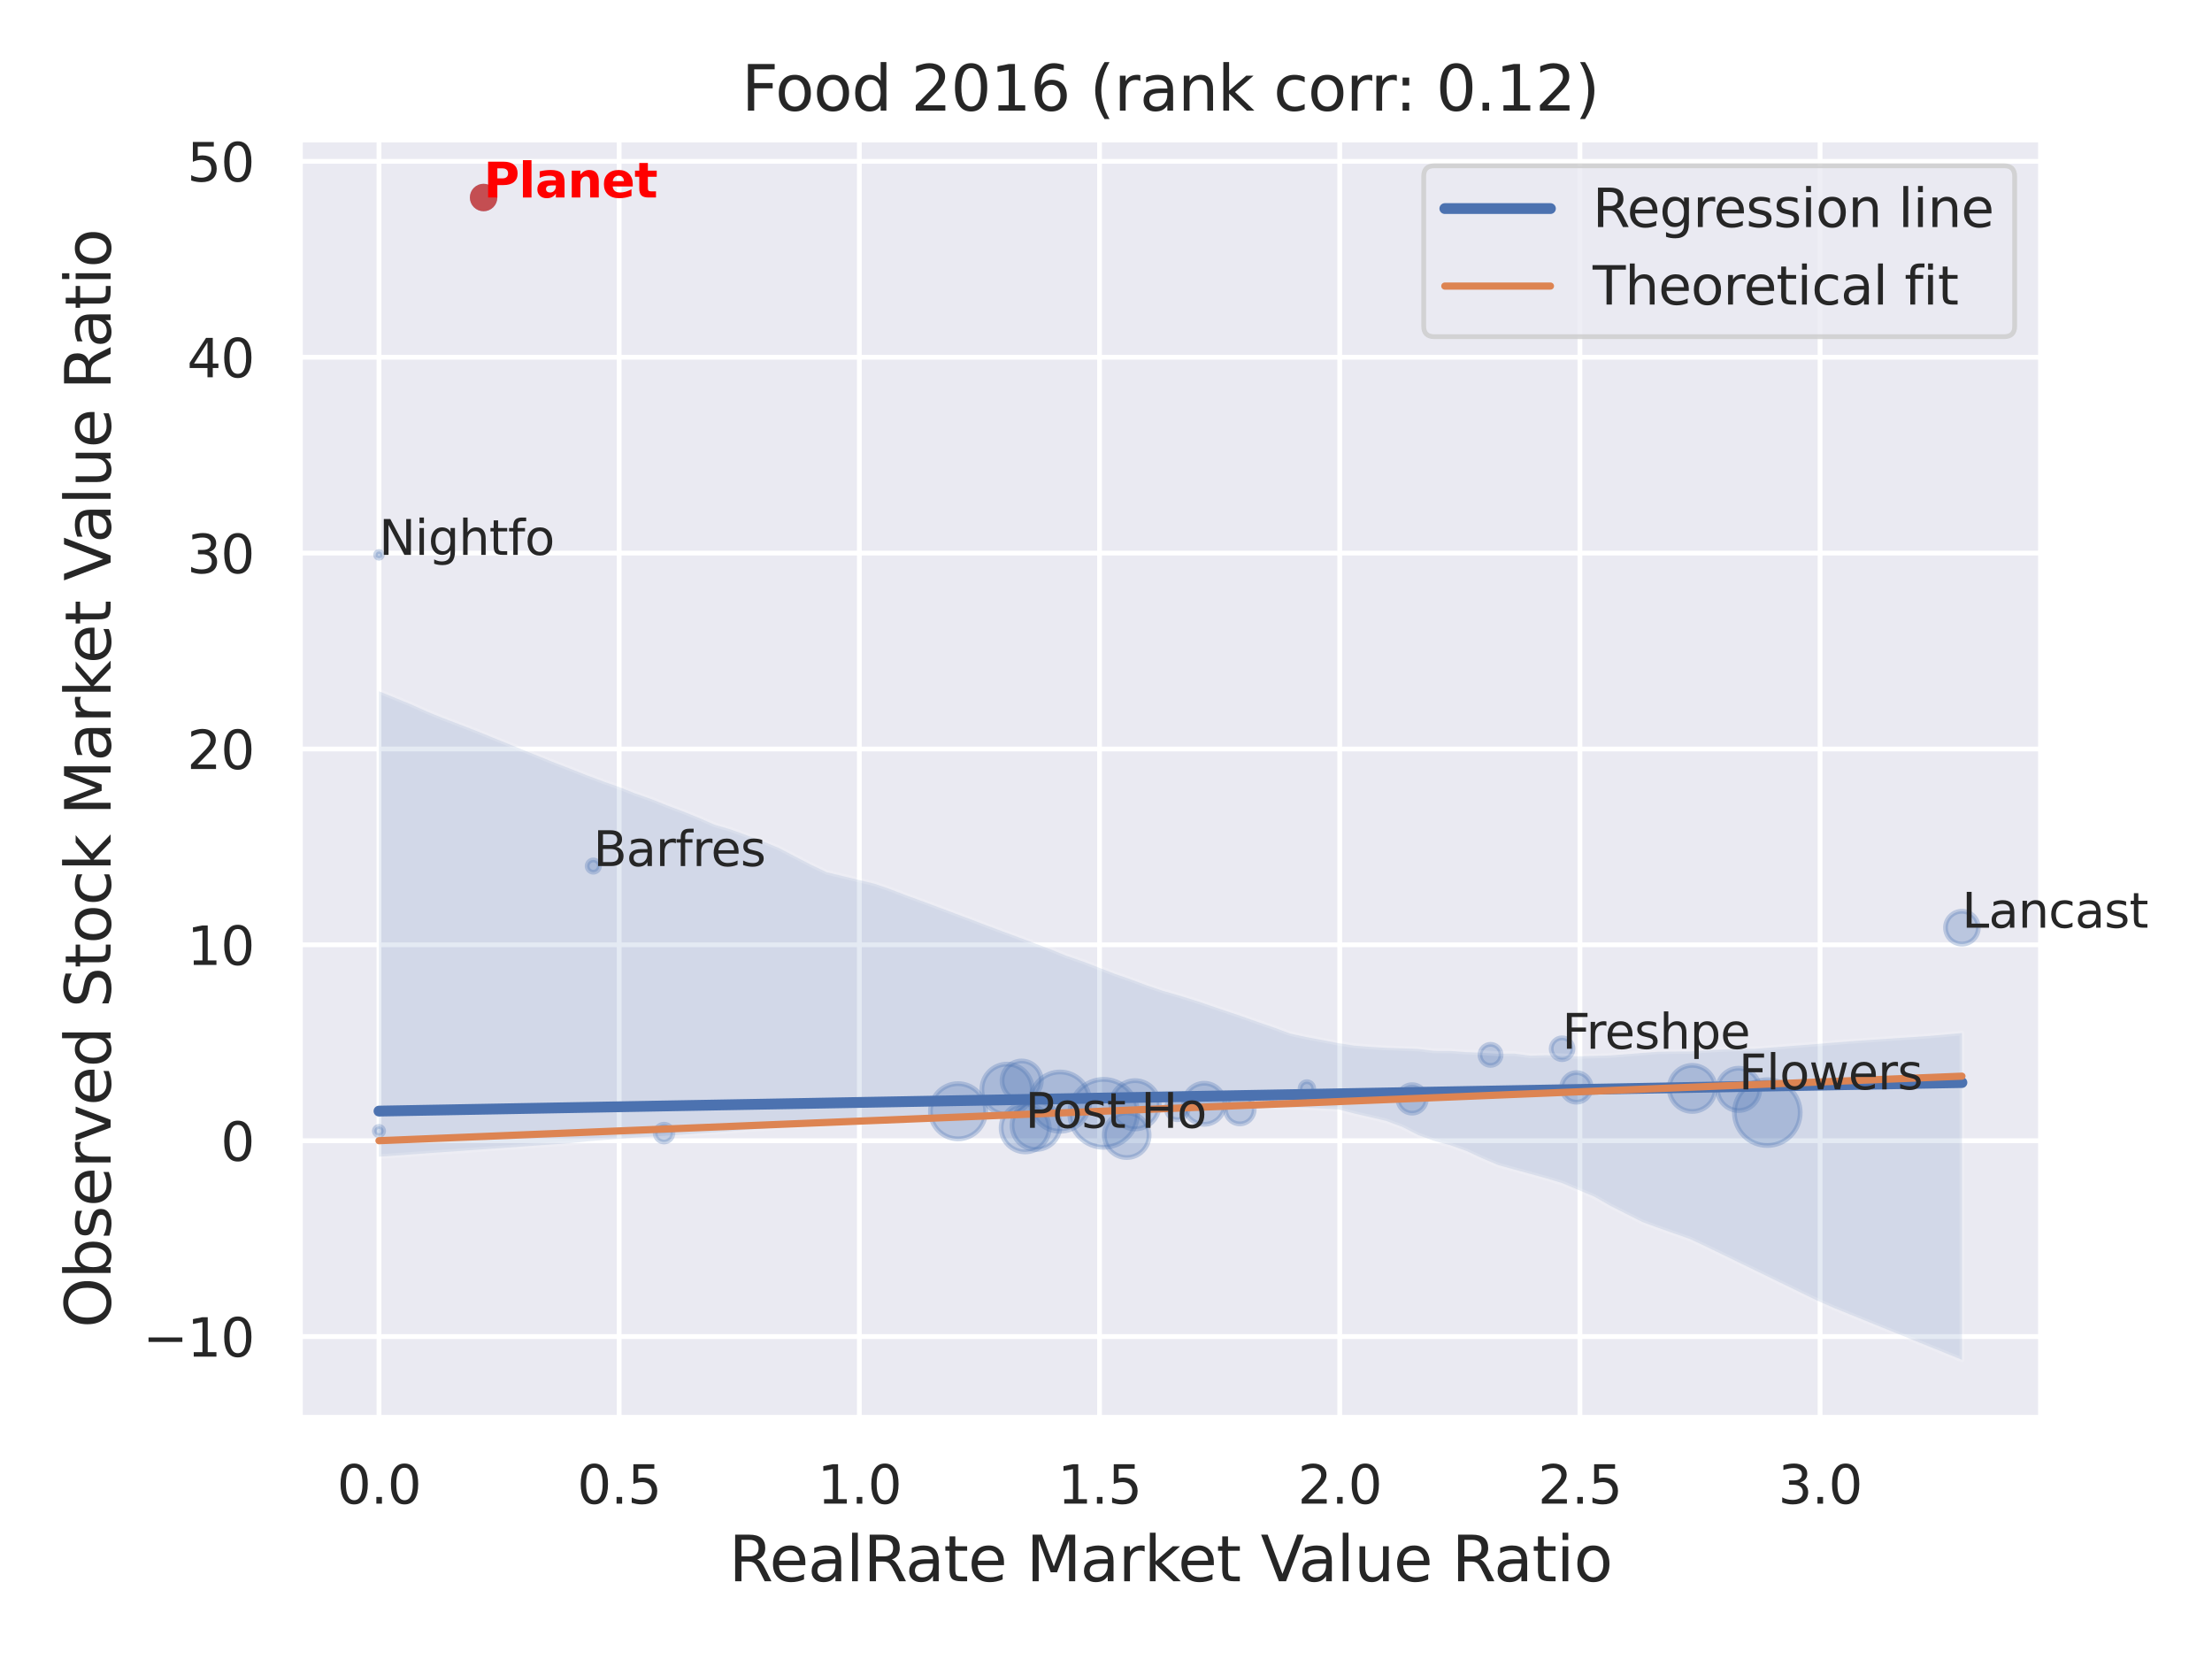 <?xml version="1.0" encoding="utf-8" standalone="no"?>
<!DOCTYPE svg PUBLIC "-//W3C//DTD SVG 1.1//EN"
  "http://www.w3.org/Graphics/SVG/1.1/DTD/svg11.dtd">
<svg xmlns:xlink="http://www.w3.org/1999/xlink" width="460.8pt" height="345.6pt" viewBox="0 0 460.8 345.6" xmlns="http://www.w3.org/2000/svg" version="1.1">
 <defs>
  <style type="text/css">*{stroke-linejoin: round; stroke-linecap: butt}</style>
 </defs>
 <g id="figure_1">
  <g id="patch_1">
   <path d="M 0 345.6 
L 460.8 345.6 
L 460.8 0 
L 0 0 
z
" style="fill: #ffffff"/>
  </g>
  <g id="axes_1">
   <g id="patch_2">
    <path d="M 62.46 295.38 
L 425.193 295.38 
L 425.193 29.04 
L 62.46 29.04 
z
" style="fill: #eaeaf2"/>
   </g>
   <g id="matplotlib.axis_1">
    <g id="xtick_1">
     <g id="line2d_1">
      <path d="M 78.948 295.38 
L 78.948 29.04 
" clip-path="url(#p0e20d08ab5)" style="fill: none; stroke: #ffffff; stroke-linecap: round"/>
     </g>
     <g id="text_1">
      <!-- 0.0 -->
      <g style="fill: #262626" transform="translate(70.201 313.238) scale(0.11 -0.11)">
       <defs>
        <path id="DejaVuSans-30" d="M 2034 4250 
Q 1547 4250 1301 3770 
Q 1056 3291 1056 2328 
Q 1056 1369 1301 889 
Q 1547 409 2034 409 
Q 2525 409 2770 889 
Q 3016 1369 3016 2328 
Q 3016 3291 2770 3770 
Q 2525 4250 2034 4250 
z
M 2034 4750 
Q 2819 4750 3233 4129 
Q 3647 3509 3647 2328 
Q 3647 1150 3233 529 
Q 2819 -91 2034 -91 
Q 1250 -91 836 529 
Q 422 1150 422 2328 
Q 422 3509 836 4129 
Q 1250 4750 2034 4750 
z
" transform="scale(0.016)"/>
        <path id="DejaVuSans-2e" d="M 684 794 
L 1344 794 
L 1344 0 
L 684 0 
L 684 794 
z
" transform="scale(0.016)"/>
       </defs>
       <use xlink:href="#DejaVuSans-30"/>
       <use xlink:href="#DejaVuSans-2e" x="63.623"/>
       <use xlink:href="#DejaVuSans-30" x="95.41"/>
      </g>
     </g>
    </g>
    <g id="xtick_2">
     <g id="line2d_2">
      <path d="M 128.983 295.38 
L 128.983 29.04 
" clip-path="url(#p0e20d08ab5)" style="fill: none; stroke: #ffffff; stroke-linecap: round"/>
     </g>
     <g id="text_2">
      <!-- 0.5 -->
      <g style="fill: #262626" transform="translate(120.236 313.238) scale(0.11 -0.11)">
       <defs>
        <path id="DejaVuSans-35" d="M 691 4666 
L 3169 4666 
L 3169 4134 
L 1269 4134 
L 1269 2991 
Q 1406 3038 1543 3061 
Q 1681 3084 1819 3084 
Q 2600 3084 3056 2656 
Q 3513 2228 3513 1497 
Q 3513 744 3044 326 
Q 2575 -91 1722 -91 
Q 1428 -91 1123 -41 
Q 819 9 494 109 
L 494 744 
Q 775 591 1075 516 
Q 1375 441 1709 441 
Q 2250 441 2565 725 
Q 2881 1009 2881 1497 
Q 2881 1984 2565 2268 
Q 2250 2553 1709 2553 
Q 1456 2553 1204 2497 
Q 953 2441 691 2322 
L 691 4666 
z
" transform="scale(0.016)"/>
       </defs>
       <use xlink:href="#DejaVuSans-30"/>
       <use xlink:href="#DejaVuSans-2e" x="63.623"/>
       <use xlink:href="#DejaVuSans-35" x="95.41"/>
      </g>
     </g>
    </g>
    <g id="xtick_3">
     <g id="line2d_3">
      <path d="M 179.018 295.38 
L 179.018 29.04 
" clip-path="url(#p0e20d08ab5)" style="fill: none; stroke: #ffffff; stroke-linecap: round"/>
     </g>
     <g id="text_3">
      <!-- 1.0 -->
      <g style="fill: #262626" transform="translate(170.271 313.238) scale(0.11 -0.11)">
       <defs>
        <path id="DejaVuSans-31" d="M 794 531 
L 1825 531 
L 1825 4091 
L 703 3866 
L 703 4441 
L 1819 4666 
L 2450 4666 
L 2450 531 
L 3481 531 
L 3481 0 
L 794 0 
L 794 531 
z
" transform="scale(0.016)"/>
       </defs>
       <use xlink:href="#DejaVuSans-31"/>
       <use xlink:href="#DejaVuSans-2e" x="63.623"/>
       <use xlink:href="#DejaVuSans-30" x="95.41"/>
      </g>
     </g>
    </g>
    <g id="xtick_4">
     <g id="line2d_4">
      <path d="M 229.052 295.38 
L 229.052 29.04 
" clip-path="url(#p0e20d08ab5)" style="fill: none; stroke: #ffffff; stroke-linecap: round"/>
     </g>
     <g id="text_4">
      <!-- 1.5 -->
      <g style="fill: #262626" transform="translate(220.306 313.238) scale(0.11 -0.11)">
       <use xlink:href="#DejaVuSans-31"/>
       <use xlink:href="#DejaVuSans-2e" x="63.623"/>
       <use xlink:href="#DejaVuSans-35" x="95.41"/>
      </g>
     </g>
    </g>
    <g id="xtick_5">
     <g id="line2d_5">
      <path d="M 279.087 295.38 
L 279.087 29.04 
" clip-path="url(#p0e20d08ab5)" style="fill: none; stroke: #ffffff; stroke-linecap: round"/>
     </g>
     <g id="text_5">
      <!-- 2.0 -->
      <g style="fill: #262626" transform="translate(270.34 313.238) scale(0.11 -0.11)">
       <defs>
        <path id="DejaVuSans-32" d="M 1228 531 
L 3431 531 
L 3431 0 
L 469 0 
L 469 531 
Q 828 903 1448 1529 
Q 2069 2156 2228 2338 
Q 2531 2678 2651 2914 
Q 2772 3150 2772 3378 
Q 2772 3750 2511 3984 
Q 2250 4219 1831 4219 
Q 1534 4219 1204 4116 
Q 875 4013 500 3803 
L 500 4441 
Q 881 4594 1212 4672 
Q 1544 4750 1819 4750 
Q 2544 4750 2975 4387 
Q 3406 4025 3406 3419 
Q 3406 3131 3298 2873 
Q 3191 2616 2906 2266 
Q 2828 2175 2409 1742 
Q 1991 1309 1228 531 
z
" transform="scale(0.016)"/>
       </defs>
       <use xlink:href="#DejaVuSans-32"/>
       <use xlink:href="#DejaVuSans-2e" x="63.623"/>
       <use xlink:href="#DejaVuSans-30" x="95.41"/>
      </g>
     </g>
    </g>
    <g id="xtick_6">
     <g id="line2d_6">
      <path d="M 329.122 295.38 
L 329.122 29.04 
" clip-path="url(#p0e20d08ab5)" style="fill: none; stroke: #ffffff; stroke-linecap: round"/>
     </g>
     <g id="text_6">
      <!-- 2.5 -->
      <g style="fill: #262626" transform="translate(320.375 313.238) scale(0.11 -0.11)">
       <use xlink:href="#DejaVuSans-32"/>
       <use xlink:href="#DejaVuSans-2e" x="63.623"/>
       <use xlink:href="#DejaVuSans-35" x="95.41"/>
      </g>
     </g>
    </g>
    <g id="xtick_7">
     <g id="line2d_7">
      <path d="M 379.157 295.38 
L 379.157 29.04 
" clip-path="url(#p0e20d08ab5)" style="fill: none; stroke: #ffffff; stroke-linecap: round"/>
     </g>
     <g id="text_7">
      <!-- 3.0 -->
      <g style="fill: #262626" transform="translate(370.41 313.238) scale(0.11 -0.11)">
       <defs>
        <path id="DejaVuSans-33" d="M 2597 2516 
Q 3050 2419 3304 2112 
Q 3559 1806 3559 1356 
Q 3559 666 3084 287 
Q 2609 -91 1734 -91 
Q 1441 -91 1130 -33 
Q 819 25 488 141 
L 488 750 
Q 750 597 1062 519 
Q 1375 441 1716 441 
Q 2309 441 2620 675 
Q 2931 909 2931 1356 
Q 2931 1769 2642 2001 
Q 2353 2234 1838 2234 
L 1294 2234 
L 1294 2753 
L 1863 2753 
Q 2328 2753 2575 2939 
Q 2822 3125 2822 3475 
Q 2822 3834 2567 4026 
Q 2313 4219 1838 4219 
Q 1578 4219 1281 4162 
Q 984 4106 628 3988 
L 628 4550 
Q 988 4650 1302 4700 
Q 1616 4750 1894 4750 
Q 2613 4750 3031 4423 
Q 3450 4097 3450 3541 
Q 3450 3153 3228 2886 
Q 3006 2619 2597 2516 
z
" transform="scale(0.016)"/>
       </defs>
       <use xlink:href="#DejaVuSans-33"/>
       <use xlink:href="#DejaVuSans-2e" x="63.623"/>
       <use xlink:href="#DejaVuSans-30" x="95.41"/>
      </g>
     </g>
    </g>
    <g id="text_8">
     <!-- RealRate Market Value Ratio -->
     <g style="fill: #262626" transform="translate(151.84 329.404) scale(0.13 -0.13)">
      <defs>
       <path id="DejaVuSans-52" d="M 2841 2188 
Q 3044 2119 3236 1894 
Q 3428 1669 3622 1275 
L 4263 0 
L 3584 0 
L 2988 1197 
Q 2756 1666 2539 1819 
Q 2322 1972 1947 1972 
L 1259 1972 
L 1259 0 
L 628 0 
L 628 4666 
L 2053 4666 
Q 2853 4666 3247 4331 
Q 3641 3997 3641 3322 
Q 3641 2881 3436 2590 
Q 3231 2300 2841 2188 
z
M 1259 4147 
L 1259 2491 
L 2053 2491 
Q 2509 2491 2742 2702 
Q 2975 2913 2975 3322 
Q 2975 3731 2742 3939 
Q 2509 4147 2053 4147 
L 1259 4147 
z
" transform="scale(0.016)"/>
       <path id="DejaVuSans-65" d="M 3597 1894 
L 3597 1613 
L 953 1613 
Q 991 1019 1311 708 
Q 1631 397 2203 397 
Q 2534 397 2845 478 
Q 3156 559 3463 722 
L 3463 178 
Q 3153 47 2828 -22 
Q 2503 -91 2169 -91 
Q 1331 -91 842 396 
Q 353 884 353 1716 
Q 353 2575 817 3079 
Q 1281 3584 2069 3584 
Q 2775 3584 3186 3129 
Q 3597 2675 3597 1894 
z
M 3022 2063 
Q 3016 2534 2758 2815 
Q 2500 3097 2075 3097 
Q 1594 3097 1305 2825 
Q 1016 2553 972 2059 
L 3022 2063 
z
" transform="scale(0.016)"/>
       <path id="DejaVuSans-61" d="M 2194 1759 
Q 1497 1759 1228 1600 
Q 959 1441 959 1056 
Q 959 750 1161 570 
Q 1363 391 1709 391 
Q 2188 391 2477 730 
Q 2766 1069 2766 1631 
L 2766 1759 
L 2194 1759 
z
M 3341 1997 
L 3341 0 
L 2766 0 
L 2766 531 
Q 2569 213 2275 61 
Q 1981 -91 1556 -91 
Q 1019 -91 701 211 
Q 384 513 384 1019 
Q 384 1609 779 1909 
Q 1175 2209 1959 2209 
L 2766 2209 
L 2766 2266 
Q 2766 2663 2505 2880 
Q 2244 3097 1772 3097 
Q 1472 3097 1187 3025 
Q 903 2953 641 2809 
L 641 3341 
Q 956 3463 1253 3523 
Q 1550 3584 1831 3584 
Q 2591 3584 2966 3190 
Q 3341 2797 3341 1997 
z
" transform="scale(0.016)"/>
       <path id="DejaVuSans-6c" d="M 603 4863 
L 1178 4863 
L 1178 0 
L 603 0 
L 603 4863 
z
" transform="scale(0.016)"/>
       <path id="DejaVuSans-74" d="M 1172 4494 
L 1172 3500 
L 2356 3500 
L 2356 3053 
L 1172 3053 
L 1172 1153 
Q 1172 725 1289 603 
Q 1406 481 1766 481 
L 2356 481 
L 2356 0 
L 1766 0 
Q 1100 0 847 248 
Q 594 497 594 1153 
L 594 3053 
L 172 3053 
L 172 3500 
L 594 3500 
L 594 4494 
L 1172 4494 
z
" transform="scale(0.016)"/>
       <path id="DejaVuSans-20" transform="scale(0.016)"/>
       <path id="DejaVuSans-4d" d="M 628 4666 
L 1569 4666 
L 2759 1491 
L 3956 4666 
L 4897 4666 
L 4897 0 
L 4281 0 
L 4281 4097 
L 3078 897 
L 2444 897 
L 1241 4097 
L 1241 0 
L 628 0 
L 628 4666 
z
" transform="scale(0.016)"/>
       <path id="DejaVuSans-72" d="M 2631 2963 
Q 2534 3019 2420 3045 
Q 2306 3072 2169 3072 
Q 1681 3072 1420 2755 
Q 1159 2438 1159 1844 
L 1159 0 
L 581 0 
L 581 3500 
L 1159 3500 
L 1159 2956 
Q 1341 3275 1631 3429 
Q 1922 3584 2338 3584 
Q 2397 3584 2469 3576 
Q 2541 3569 2628 3553 
L 2631 2963 
z
" transform="scale(0.016)"/>
       <path id="DejaVuSans-6b" d="M 581 4863 
L 1159 4863 
L 1159 1991 
L 2875 3500 
L 3609 3500 
L 1753 1863 
L 3688 0 
L 2938 0 
L 1159 1709 
L 1159 0 
L 581 0 
L 581 4863 
z
" transform="scale(0.016)"/>
       <path id="DejaVuSans-56" d="M 1831 0 
L 50 4666 
L 709 4666 
L 2188 738 
L 3669 4666 
L 4325 4666 
L 2547 0 
L 1831 0 
z
" transform="scale(0.016)"/>
       <path id="DejaVuSans-75" d="M 544 1381 
L 544 3500 
L 1119 3500 
L 1119 1403 
Q 1119 906 1312 657 
Q 1506 409 1894 409 
Q 2359 409 2629 706 
Q 2900 1003 2900 1516 
L 2900 3500 
L 3475 3500 
L 3475 0 
L 2900 0 
L 2900 538 
Q 2691 219 2414 64 
Q 2138 -91 1772 -91 
Q 1169 -91 856 284 
Q 544 659 544 1381 
z
M 1991 3584 
L 1991 3584 
z
" transform="scale(0.016)"/>
       <path id="DejaVuSans-69" d="M 603 3500 
L 1178 3500 
L 1178 0 
L 603 0 
L 603 3500 
z
M 603 4863 
L 1178 4863 
L 1178 4134 
L 603 4134 
L 603 4863 
z
" transform="scale(0.016)"/>
       <path id="DejaVuSans-6f" d="M 1959 3097 
Q 1497 3097 1228 2736 
Q 959 2375 959 1747 
Q 959 1119 1226 758 
Q 1494 397 1959 397 
Q 2419 397 2687 759 
Q 2956 1122 2956 1747 
Q 2956 2369 2687 2733 
Q 2419 3097 1959 3097 
z
M 1959 3584 
Q 2709 3584 3137 3096 
Q 3566 2609 3566 1747 
Q 3566 888 3137 398 
Q 2709 -91 1959 -91 
Q 1206 -91 779 398 
Q 353 888 353 1747 
Q 353 2609 779 3096 
Q 1206 3584 1959 3584 
z
" transform="scale(0.016)"/>
      </defs>
      <use xlink:href="#DejaVuSans-52"/>
      <use xlink:href="#DejaVuSans-65" x="64.982"/>
      <use xlink:href="#DejaVuSans-61" x="126.506"/>
      <use xlink:href="#DejaVuSans-6c" x="187.785"/>
      <use xlink:href="#DejaVuSans-52" x="215.568"/>
      <use xlink:href="#DejaVuSans-61" x="282.801"/>
      <use xlink:href="#DejaVuSans-74" x="344.08"/>
      <use xlink:href="#DejaVuSans-65" x="383.289"/>
      <use xlink:href="#DejaVuSans-20" x="444.812"/>
      <use xlink:href="#DejaVuSans-4d" x="476.6"/>
      <use xlink:href="#DejaVuSans-61" x="562.879"/>
      <use xlink:href="#DejaVuSans-72" x="624.158"/>
      <use xlink:href="#DejaVuSans-6b" x="665.271"/>
      <use xlink:href="#DejaVuSans-65" x="719.557"/>
      <use xlink:href="#DejaVuSans-74" x="781.08"/>
      <use xlink:href="#DejaVuSans-20" x="820.289"/>
      <use xlink:href="#DejaVuSans-56" x="852.076"/>
      <use xlink:href="#DejaVuSans-61" x="912.734"/>
      <use xlink:href="#DejaVuSans-6c" x="974.014"/>
      <use xlink:href="#DejaVuSans-75" x="1001.797"/>
      <use xlink:href="#DejaVuSans-65" x="1065.176"/>
      <use xlink:href="#DejaVuSans-20" x="1126.699"/>
      <use xlink:href="#DejaVuSans-52" x="1158.486"/>
      <use xlink:href="#DejaVuSans-61" x="1225.719"/>
      <use xlink:href="#DejaVuSans-74" x="1286.998"/>
      <use xlink:href="#DejaVuSans-69" x="1326.207"/>
      <use xlink:href="#DejaVuSans-6f" x="1353.99"/>
     </g>
    </g>
   </g>
   <g id="matplotlib.axis_2">
    <g id="ytick_1">
     <g id="line2d_8">
      <path d="M 62.46 278.433 
L 425.193 278.433 
" clip-path="url(#p0e20d08ab5)" style="fill: none; stroke: #ffffff; stroke-linecap: round"/>
     </g>
     <g id="text_9">
      <!-- −10 -->
      <g style="fill: #262626" transform="translate(29.745 282.612) scale(0.11 -0.11)">
       <defs>
        <path id="DejaVuSans-2212" d="M 678 2272 
L 4684 2272 
L 4684 1741 
L 678 1741 
L 678 2272 
z
" transform="scale(0.016)"/>
       </defs>
       <use xlink:href="#DejaVuSans-2212"/>
       <use xlink:href="#DejaVuSans-31" x="83.789"/>
       <use xlink:href="#DejaVuSans-30" x="147.412"/>
      </g>
     </g>
    </g>
    <g id="ytick_2">
     <g id="line2d_9">
      <path d="M 62.46 237.63 
L 425.193 237.63 
" clip-path="url(#p0e20d08ab5)" style="fill: none; stroke: #ffffff; stroke-linecap: round"/>
     </g>
     <g id="text_10">
      <!-- 0 -->
      <g style="fill: #262626" transform="translate(45.961 241.809) scale(0.11 -0.11)">
       <use xlink:href="#DejaVuSans-30"/>
      </g>
     </g>
    </g>
    <g id="ytick_3">
     <g id="line2d_10">
      <path d="M 62.46 196.827 
L 425.193 196.827 
" clip-path="url(#p0e20d08ab5)" style="fill: none; stroke: #ffffff; stroke-linecap: round"/>
     </g>
     <g id="text_11">
      <!-- 10 -->
      <g style="fill: #262626" transform="translate(38.962 201.006) scale(0.11 -0.11)">
       <use xlink:href="#DejaVuSans-31"/>
       <use xlink:href="#DejaVuSans-30" x="63.623"/>
      </g>
     </g>
    </g>
    <g id="ytick_4">
     <g id="line2d_11">
      <path d="M 62.46 156.024 
L 425.193 156.024 
" clip-path="url(#p0e20d08ab5)" style="fill: none; stroke: #ffffff; stroke-linecap: round"/>
     </g>
     <g id="text_12">
      <!-- 20 -->
      <g style="fill: #262626" transform="translate(38.962 160.203) scale(0.11 -0.11)">
       <use xlink:href="#DejaVuSans-32"/>
       <use xlink:href="#DejaVuSans-30" x="63.623"/>
      </g>
     </g>
    </g>
    <g id="ytick_5">
     <g id="line2d_12">
      <path d="M 62.46 115.221 
L 425.193 115.221 
" clip-path="url(#p0e20d08ab5)" style="fill: none; stroke: #ffffff; stroke-linecap: round"/>
     </g>
     <g id="text_13">
      <!-- 30 -->
      <g style="fill: #262626" transform="translate(38.962 119.4) scale(0.11 -0.11)">
       <use xlink:href="#DejaVuSans-33"/>
       <use xlink:href="#DejaVuSans-30" x="63.623"/>
      </g>
     </g>
    </g>
    <g id="ytick_6">
     <g id="line2d_13">
      <path d="M 62.46 74.418 
L 425.193 74.418 
" clip-path="url(#p0e20d08ab5)" style="fill: none; stroke: #ffffff; stroke-linecap: round"/>
     </g>
     <g id="text_14">
      <!-- 40 -->
      <g style="fill: #262626" transform="translate(38.962 78.597) scale(0.11 -0.11)">
       <defs>
        <path id="DejaVuSans-34" d="M 2419 4116 
L 825 1625 
L 2419 1625 
L 2419 4116 
z
M 2253 4666 
L 3047 4666 
L 3047 1625 
L 3713 1625 
L 3713 1100 
L 3047 1100 
L 3047 0 
L 2419 0 
L 2419 1100 
L 313 1100 
L 313 1709 
L 2253 4666 
z
" transform="scale(0.016)"/>
       </defs>
       <use xlink:href="#DejaVuSans-34"/>
       <use xlink:href="#DejaVuSans-30" x="63.623"/>
      </g>
     </g>
    </g>
    <g id="ytick_7">
     <g id="line2d_14">
      <path d="M 62.46 33.615 
L 425.193 33.615 
" clip-path="url(#p0e20d08ab5)" style="fill: none; stroke: #ffffff; stroke-linecap: round"/>
     </g>
     <g id="text_15">
      <!-- 50 -->
      <g style="fill: #262626" transform="translate(38.962 37.794) scale(0.11 -0.11)">
       <use xlink:href="#DejaVuSans-35"/>
       <use xlink:href="#DejaVuSans-30" x="63.623"/>
      </g>
     </g>
    </g>
    <g id="text_16">
     <!-- Observed Stock Market Value Ratio -->
     <g style="fill: #262626" transform="translate(23.041 276.612) rotate(-90) scale(0.13 -0.13)">
      <defs>
       <path id="DejaVuSans-4f" d="M 2522 4238 
Q 1834 4238 1429 3725 
Q 1025 3213 1025 2328 
Q 1025 1447 1429 934 
Q 1834 422 2522 422 
Q 3209 422 3611 934 
Q 4013 1447 4013 2328 
Q 4013 3213 3611 3725 
Q 3209 4238 2522 4238 
z
M 2522 4750 
Q 3503 4750 4090 4092 
Q 4678 3434 4678 2328 
Q 4678 1225 4090 567 
Q 3503 -91 2522 -91 
Q 1538 -91 948 565 
Q 359 1222 359 2328 
Q 359 3434 948 4092 
Q 1538 4750 2522 4750 
z
" transform="scale(0.016)"/>
       <path id="DejaVuSans-62" d="M 3116 1747 
Q 3116 2381 2855 2742 
Q 2594 3103 2138 3103 
Q 1681 3103 1420 2742 
Q 1159 2381 1159 1747 
Q 1159 1113 1420 752 
Q 1681 391 2138 391 
Q 2594 391 2855 752 
Q 3116 1113 3116 1747 
z
M 1159 2969 
Q 1341 3281 1617 3432 
Q 1894 3584 2278 3584 
Q 2916 3584 3314 3078 
Q 3713 2572 3713 1747 
Q 3713 922 3314 415 
Q 2916 -91 2278 -91 
Q 1894 -91 1617 61 
Q 1341 213 1159 525 
L 1159 0 
L 581 0 
L 581 4863 
L 1159 4863 
L 1159 2969 
z
" transform="scale(0.016)"/>
       <path id="DejaVuSans-73" d="M 2834 3397 
L 2834 2853 
Q 2591 2978 2328 3040 
Q 2066 3103 1784 3103 
Q 1356 3103 1142 2972 
Q 928 2841 928 2578 
Q 928 2378 1081 2264 
Q 1234 2150 1697 2047 
L 1894 2003 
Q 2506 1872 2764 1633 
Q 3022 1394 3022 966 
Q 3022 478 2636 193 
Q 2250 -91 1575 -91 
Q 1294 -91 989 -36 
Q 684 19 347 128 
L 347 722 
Q 666 556 975 473 
Q 1284 391 1588 391 
Q 1994 391 2212 530 
Q 2431 669 2431 922 
Q 2431 1156 2273 1281 
Q 2116 1406 1581 1522 
L 1381 1569 
Q 847 1681 609 1914 
Q 372 2147 372 2553 
Q 372 3047 722 3315 
Q 1072 3584 1716 3584 
Q 2034 3584 2315 3537 
Q 2597 3491 2834 3397 
z
" transform="scale(0.016)"/>
       <path id="DejaVuSans-76" d="M 191 3500 
L 800 3500 
L 1894 563 
L 2988 3500 
L 3597 3500 
L 2284 0 
L 1503 0 
L 191 3500 
z
" transform="scale(0.016)"/>
       <path id="DejaVuSans-64" d="M 2906 2969 
L 2906 4863 
L 3481 4863 
L 3481 0 
L 2906 0 
L 2906 525 
Q 2725 213 2448 61 
Q 2172 -91 1784 -91 
Q 1150 -91 751 415 
Q 353 922 353 1747 
Q 353 2572 751 3078 
Q 1150 3584 1784 3584 
Q 2172 3584 2448 3432 
Q 2725 3281 2906 2969 
z
M 947 1747 
Q 947 1113 1208 752 
Q 1469 391 1925 391 
Q 2381 391 2643 752 
Q 2906 1113 2906 1747 
Q 2906 2381 2643 2742 
Q 2381 3103 1925 3103 
Q 1469 3103 1208 2742 
Q 947 2381 947 1747 
z
" transform="scale(0.016)"/>
       <path id="DejaVuSans-53" d="M 3425 4513 
L 3425 3897 
Q 3066 4069 2747 4153 
Q 2428 4238 2131 4238 
Q 1616 4238 1336 4038 
Q 1056 3838 1056 3469 
Q 1056 3159 1242 3001 
Q 1428 2844 1947 2747 
L 2328 2669 
Q 3034 2534 3370 2195 
Q 3706 1856 3706 1288 
Q 3706 609 3251 259 
Q 2797 -91 1919 -91 
Q 1588 -91 1214 -16 
Q 841 59 441 206 
L 441 856 
Q 825 641 1194 531 
Q 1563 422 1919 422 
Q 2459 422 2753 634 
Q 3047 847 3047 1241 
Q 3047 1584 2836 1778 
Q 2625 1972 2144 2069 
L 1759 2144 
Q 1053 2284 737 2584 
Q 422 2884 422 3419 
Q 422 4038 858 4394 
Q 1294 4750 2059 4750 
Q 2388 4750 2728 4690 
Q 3069 4631 3425 4513 
z
" transform="scale(0.016)"/>
       <path id="DejaVuSans-63" d="M 3122 3366 
L 3122 2828 
Q 2878 2963 2633 3030 
Q 2388 3097 2138 3097 
Q 1578 3097 1268 2742 
Q 959 2388 959 1747 
Q 959 1106 1268 751 
Q 1578 397 2138 397 
Q 2388 397 2633 464 
Q 2878 531 3122 666 
L 3122 134 
Q 2881 22 2623 -34 
Q 2366 -91 2075 -91 
Q 1284 -91 818 406 
Q 353 903 353 1747 
Q 353 2603 823 3093 
Q 1294 3584 2113 3584 
Q 2378 3584 2631 3529 
Q 2884 3475 3122 3366 
z
" transform="scale(0.016)"/>
      </defs>
      <use xlink:href="#DejaVuSans-4f"/>
      <use xlink:href="#DejaVuSans-62" x="78.711"/>
      <use xlink:href="#DejaVuSans-73" x="142.188"/>
      <use xlink:href="#DejaVuSans-65" x="194.287"/>
      <use xlink:href="#DejaVuSans-72" x="255.811"/>
      <use xlink:href="#DejaVuSans-76" x="296.924"/>
      <use xlink:href="#DejaVuSans-65" x="356.104"/>
      <use xlink:href="#DejaVuSans-64" x="417.627"/>
      <use xlink:href="#DejaVuSans-20" x="481.104"/>
      <use xlink:href="#DejaVuSans-53" x="512.891"/>
      <use xlink:href="#DejaVuSans-74" x="576.367"/>
      <use xlink:href="#DejaVuSans-6f" x="615.576"/>
      <use xlink:href="#DejaVuSans-63" x="676.758"/>
      <use xlink:href="#DejaVuSans-6b" x="731.738"/>
      <use xlink:href="#DejaVuSans-20" x="789.648"/>
      <use xlink:href="#DejaVuSans-4d" x="821.436"/>
      <use xlink:href="#DejaVuSans-61" x="907.715"/>
      <use xlink:href="#DejaVuSans-72" x="968.994"/>
      <use xlink:href="#DejaVuSans-6b" x="1010.107"/>
      <use xlink:href="#DejaVuSans-65" x="1064.393"/>
      <use xlink:href="#DejaVuSans-74" x="1125.916"/>
      <use xlink:href="#DejaVuSans-20" x="1165.125"/>
      <use xlink:href="#DejaVuSans-56" x="1196.912"/>
      <use xlink:href="#DejaVuSans-61" x="1257.57"/>
      <use xlink:href="#DejaVuSans-6c" x="1318.85"/>
      <use xlink:href="#DejaVuSans-75" x="1346.633"/>
      <use xlink:href="#DejaVuSans-65" x="1410.012"/>
      <use xlink:href="#DejaVuSans-20" x="1471.535"/>
      <use xlink:href="#DejaVuSans-52" x="1503.322"/>
      <use xlink:href="#DejaVuSans-61" x="1570.555"/>
      <use xlink:href="#DejaVuSans-74" x="1631.834"/>
      <use xlink:href="#DejaVuSans-69" x="1671.043"/>
      <use xlink:href="#DejaVuSans-6f" x="1698.826"/>
     </g>
    </g>
   </g>
   <g id="PathCollection_1">
    <path d="M 245.25 233.256 
C 245.854 233.256 246.434 233.016 246.862 232.589 
C 247.289 232.161 247.529 231.581 247.529 230.977 
C 247.529 230.372 247.289 229.792 246.862 229.365 
C 246.434 228.938 245.854 228.697 245.25 228.697 
C 244.645 228.697 244.066 228.938 243.638 229.365 
C 243.211 229.792 242.97 230.372 242.97 230.977 
C 242.97 231.581 243.211 232.161 243.638 232.589 
C 244.066 233.016 244.645 233.256 245.25 233.256 
z
" clip-path="url(#p0e20d08ab5)" style="fill: #4c72b0; fill-opacity: 0.3; stroke: #4c72b0; stroke-opacity: 0.3"/>
    <path d="M 209.791 232.179 
C 211.184 232.179 212.52 231.626 213.505 230.641 
C 214.49 229.656 215.044 228.319 215.044 226.926 
C 215.044 225.533 214.49 224.197 213.505 223.212 
C 212.52 222.227 211.184 221.674 209.791 221.674 
C 208.398 221.674 207.062 222.227 206.077 223.212 
C 205.092 224.197 204.539 225.533 204.539 226.926 
C 204.539 228.319 205.092 229.656 206.077 230.641 
C 207.062 231.626 208.398 232.179 209.791 232.179 
z
" clip-path="url(#p0e20d08ab5)" style="fill: #4c72b0; fill-opacity: 0.3; stroke: #4c72b0; stroke-opacity: 0.3"/>
    <path d="M 199.579 237.244 
C 201.104 237.244 202.568 236.638 203.646 235.559 
C 204.725 234.48 205.331 233.017 205.331 231.491 
C 205.331 229.966 204.725 228.502 203.646 227.424 
C 202.568 226.345 201.104 225.739 199.579 225.739 
C 198.053 225.739 196.59 226.345 195.511 227.424 
C 194.432 228.502 193.826 229.966 193.826 231.491 
C 193.826 233.017 194.432 234.48 195.511 235.559 
C 196.59 236.638 198.053 237.244 199.579 237.244 
z
" clip-path="url(#p0e20d08ab5)" style="fill: #4c72b0; fill-opacity: 0.3; stroke: #4c72b0; stroke-opacity: 0.3"/>
    <path d="M 294.169 231.891 
C 294.955 231.891 295.709 231.578 296.265 231.022 
C 296.821 230.466 297.134 229.712 297.134 228.926 
C 297.134 228.14 296.821 227.386 296.265 226.83 
C 295.709 226.274 294.955 225.961 294.169 225.961 
C 293.383 225.961 292.629 226.274 292.073 226.83 
C 291.517 227.386 291.204 228.14 291.204 228.926 
C 291.204 229.712 291.517 230.466 292.073 231.022 
C 292.629 231.578 293.383 231.891 294.169 231.891 
z
" clip-path="url(#p0e20d08ab5)" style="fill: #4c72b0; fill-opacity: 0.3; stroke: #4c72b0; stroke-opacity: 0.3"/>
    <path d="M 220.826 235.669 
C 222.465 235.669 224.037 235.018 225.196 233.859 
C 226.355 232.7 227.006 231.128 227.006 229.489 
C 227.006 227.85 226.355 226.278 225.196 225.12 
C 224.037 223.961 222.465 223.31 220.826 223.31 
C 219.187 223.31 217.615 223.961 216.456 225.12 
C 215.298 226.278 214.646 227.85 214.646 229.489 
C 214.646 231.128 215.298 232.7 216.456 233.859 
C 217.615 235.018 219.187 235.669 220.826 235.669 
z
" clip-path="url(#p0e20d08ab5)" style="fill: #4c72b0; fill-opacity: 0.3; stroke: #4c72b0; stroke-opacity: 0.3"/>
    <path d="M 212.834 229.203 
C 213.919 229.203 214.961 228.772 215.728 228.005 
C 216.495 227.237 216.927 226.196 216.927 225.111 
C 216.927 224.025 216.495 222.984 215.728 222.217 
C 214.961 221.449 213.919 221.018 212.834 221.018 
C 211.749 221.018 210.708 221.449 209.94 222.217 
C 209.173 222.984 208.742 224.025 208.742 225.111 
C 208.742 226.196 209.173 227.237 209.94 228.005 
C 210.708 228.772 211.749 229.203 212.834 229.203 
z
" clip-path="url(#p0e20d08ab5)" style="fill: #4c72b0; fill-opacity: 0.3; stroke: #4c72b0; stroke-opacity: 0.3"/>
    <path d="M 408.705 196.676 
C 409.612 196.676 410.482 196.315 411.124 195.674 
C 411.765 195.032 412.126 194.162 412.126 193.255 
C 412.126 192.348 411.765 191.477 411.124 190.836 
C 410.482 190.194 409.612 189.834 408.705 189.834 
C 407.798 189.834 406.928 190.194 406.286 190.836 
C 405.645 191.477 405.284 192.348 405.284 193.255 
C 405.284 194.162 405.645 195.032 406.286 195.674 
C 406.928 196.315 407.798 196.676 408.705 196.676 
z
" clip-path="url(#p0e20d08ab5)" style="fill: #4c72b0; fill-opacity: 0.3; stroke: #4c72b0; stroke-opacity: 0.3"/>
    <path d="M 234.722 241.144 
C 235.957 241.144 237.143 240.653 238.016 239.779 
C 238.89 238.905 239.381 237.72 239.381 236.484 
C 239.381 235.248 238.89 234.063 238.016 233.189 
C 237.143 232.316 235.957 231.825 234.722 231.825 
C 233.486 231.825 232.301 232.316 231.427 233.189 
C 230.553 234.063 230.062 235.248 230.062 236.484 
C 230.062 237.72 230.553 238.905 231.427 239.779 
C 232.301 240.653 233.486 241.144 234.722 241.144 
z
" clip-path="url(#p0e20d08ab5)" style="fill: #4c72b0; fill-opacity: 0.3; stroke: #4c72b0; stroke-opacity: 0.3"/>
    <path d="M 328.404 229.601 
C 329.219 229.601 330.001 229.277 330.578 228.7 
C 331.155 228.124 331.479 227.341 331.479 226.526 
C 331.479 225.711 331.155 224.928 330.578 224.352 
C 330.001 223.775 329.219 223.451 328.404 223.451 
C 327.588 223.451 326.806 223.775 326.23 224.352 
C 325.653 224.928 325.329 225.711 325.329 226.526 
C 325.329 227.341 325.653 228.124 326.23 228.7 
C 326.806 229.277 327.588 229.601 328.404 229.601 
z
" clip-path="url(#p0e20d08ab5)" style="fill: #4c72b0; fill-opacity: 0.3; stroke: #4c72b0; stroke-opacity: 0.3"/>
    <path d="M 368.162 238.631 
C 369.98 238.631 371.724 237.909 373.009 236.623 
C 374.295 235.338 375.017 233.594 375.017 231.776 
C 375.017 229.958 374.295 228.214 373.009 226.928 
C 371.724 225.643 369.98 224.921 368.162 224.921 
C 366.344 224.921 364.6 225.643 363.315 226.928 
C 362.029 228.214 361.307 229.958 361.307 231.776 
C 361.307 233.594 362.029 235.338 363.315 236.623 
C 364.6 237.909 366.344 238.631 368.162 238.631 
z
" clip-path="url(#p0e20d08ab5)" style="fill: #4c72b0; fill-opacity: 0.3; stroke: #4c72b0; stroke-opacity: 0.3"/>
    <path d="M 272.251 228.164 
C 272.626 228.164 272.987 228.015 273.252 227.75 
C 273.518 227.484 273.667 227.124 273.667 226.748 
C 273.667 226.372 273.518 226.012 273.252 225.746 
C 272.987 225.481 272.626 225.331 272.251 225.331 
C 271.875 225.331 271.515 225.481 271.249 225.746 
C 270.983 226.012 270.834 226.372 270.834 226.748 
C 270.834 227.124 270.983 227.484 271.249 227.75 
C 271.515 228.015 271.875 228.164 272.251 228.164 
z
" clip-path="url(#p0e20d08ab5)" style="fill: #4c72b0; fill-opacity: 0.3; stroke: #4c72b0; stroke-opacity: 0.3"/>
    <path d="M 236.46 235.176 
C 237.794 235.176 239.073 234.646 240.017 233.703 
C 240.96 232.76 241.49 231.48 241.49 230.146 
C 241.49 228.812 240.96 227.532 240.017 226.589 
C 239.073 225.645 237.794 225.115 236.46 225.115 
C 235.125 225.115 233.846 225.645 232.902 226.589 
C 231.959 227.532 231.429 228.812 231.429 230.146 
C 231.429 231.48 231.959 232.76 232.902 233.703 
C 233.846 234.646 235.125 235.176 236.46 235.176 
z
" clip-path="url(#p0e20d08ab5)" style="fill: #4c72b0; fill-opacity: 0.3; stroke: #4c72b0; stroke-opacity: 0.3"/>
    <path d="M 310.503 221.948 
C 311.086 221.948 311.645 221.716 312.057 221.304 
C 312.469 220.892 312.7 220.334 312.7 219.751 
C 312.7 219.168 312.469 218.609 312.057 218.197 
C 311.645 217.785 311.086 217.554 310.503 217.554 
C 309.921 217.554 309.362 217.785 308.95 218.197 
C 308.538 218.609 308.306 219.168 308.306 219.751 
C 308.306 220.334 308.538 220.892 308.95 221.304 
C 309.362 221.716 309.921 221.948 310.503 221.948 
z
" clip-path="url(#p0e20d08ab5)" style="fill: #4c72b0; fill-opacity: 0.3; stroke: #4c72b0; stroke-opacity: 0.3"/>
    <path d="M 250.864 234.214 
C 251.998 234.214 253.085 233.764 253.887 232.962 
C 254.689 232.16 255.139 231.072 255.139 229.938 
C 255.139 228.804 254.689 227.717 253.887 226.915 
C 253.085 226.113 251.998 225.662 250.864 225.662 
C 249.73 225.662 248.642 226.113 247.84 226.915 
C 247.038 227.717 246.588 228.804 246.588 229.938 
C 246.588 231.072 247.038 232.16 247.84 232.962 
C 248.642 233.764 249.73 234.214 250.864 234.214 
z
" clip-path="url(#p0e20d08ab5)" style="fill: #4c72b0; fill-opacity: 0.3; stroke: #4c72b0; stroke-opacity: 0.3"/>
    <path d="M 258.279 234.125 
C 259.072 234.125 259.832 233.809 260.393 233.249 
C 260.954 232.688 261.269 231.928 261.269 231.135 
C 261.269 230.342 260.954 229.581 260.393 229.02 
C 259.832 228.46 259.072 228.145 258.279 228.145 
C 257.486 228.145 256.725 228.46 256.165 229.02 
C 255.604 229.581 255.289 230.342 255.289 231.135 
C 255.289 231.928 255.604 232.688 256.165 233.249 
C 256.725 233.809 257.486 234.125 258.279 234.125 
z
" clip-path="url(#p0e20d08ab5)" style="fill: #4c72b0; fill-opacity: 0.3; stroke: #4c72b0; stroke-opacity: 0.3"/>
    <path d="M 352.527 231.535 
C 353.8 231.535 355.022 231.03 355.922 230.129 
C 356.822 229.229 357.328 228.008 357.328 226.735 
C 357.328 225.462 356.822 224.241 355.922 223.34 
C 355.022 222.44 353.8 221.934 352.527 221.934 
C 351.254 221.934 350.033 222.44 349.133 223.34 
C 348.233 224.241 347.727 225.462 347.727 226.735 
C 347.727 228.008 348.233 229.229 349.133 230.129 
C 350.033 231.03 351.254 231.535 352.527 231.535 
z
" clip-path="url(#p0e20d08ab5)" style="fill: #4c72b0; fill-opacity: 0.3; stroke: #4c72b0; stroke-opacity: 0.3"/>
    <path d="M 138.332 237.897 
C 138.823 237.897 139.294 237.701 139.641 237.354 
C 139.988 237.007 140.184 236.536 140.184 236.045 
C 140.184 235.553 139.988 235.082 139.641 234.735 
C 139.294 234.388 138.823 234.193 138.332 234.193 
C 137.84 234.193 137.369 234.388 137.022 234.735 
C 136.675 235.082 136.48 235.553 136.48 236.045 
C 136.48 236.536 136.675 237.007 137.022 237.354 
C 137.369 237.701 137.84 237.897 138.332 237.897 
z
" clip-path="url(#p0e20d08ab5)" style="fill: #4c72b0; fill-opacity: 0.3; stroke: #4c72b0; stroke-opacity: 0.3"/>
    <path d="M 229.916 239.001 
C 231.791 239.001 233.59 238.256 234.916 236.93 
C 236.242 235.604 236.987 233.805 236.987 231.93 
C 236.987 230.054 236.242 228.256 234.916 226.93 
C 233.59 225.604 231.791 224.859 229.916 224.859 
C 228.041 224.859 226.242 225.604 224.916 226.93 
C 223.59 228.256 222.845 230.054 222.845 231.93 
C 222.845 233.805 223.59 235.604 224.916 236.93 
C 226.242 238.256 228.041 239.001 229.916 239.001 
z
" clip-path="url(#p0e20d08ab5)" style="fill: #4c72b0; fill-opacity: 0.3; stroke: #4c72b0; stroke-opacity: 0.3"/>
    <path d="M 100.741 43.508 
C 101.368 43.508 101.968 43.259 102.411 42.816 
C 102.854 42.373 103.103 41.773 103.103 41.146 
C 103.103 40.52 102.854 39.919 102.411 39.476 
C 101.968 39.034 101.368 38.785 100.741 38.785 
C 100.115 38.785 99.514 39.034 99.072 39.476 
C 98.629 39.919 98.38 40.52 98.38 41.146 
C 98.38 41.773 98.629 42.373 99.072 42.816 
C 99.514 43.259 100.115 43.508 100.741 43.508 
z
" clip-path="url(#p0e20d08ab5)" style="fill: #4c72b0; fill-opacity: 0.3; stroke: #4c72b0; stroke-opacity: 0.3"/>
    <path d="M 362.194 231.337 
C 363.362 231.337 364.482 230.874 365.308 230.048 
C 366.133 229.222 366.597 228.102 366.597 226.934 
C 366.597 225.767 366.133 224.647 365.308 223.821 
C 364.482 222.995 363.362 222.531 362.194 222.531 
C 361.027 222.531 359.907 222.995 359.081 223.821 
C 358.255 224.647 357.791 225.767 357.791 226.934 
C 357.791 228.102 358.255 229.222 359.081 230.048 
C 359.907 230.874 361.027 231.337 362.194 231.337 
z
" clip-path="url(#p0e20d08ab5)" style="fill: #4c72b0; fill-opacity: 0.3; stroke: #4c72b0; stroke-opacity: 0.3"/>
    <path d="M 215.834 239.46 
C 217.165 239.46 218.441 238.931 219.382 237.99 
C 220.323 237.049 220.851 235.773 220.851 234.442 
C 220.851 233.111 220.323 231.835 219.382 230.894 
C 218.441 229.953 217.165 229.425 215.834 229.425 
C 214.503 229.425 213.227 229.953 212.286 230.894 
C 211.345 231.835 210.816 233.111 210.816 234.442 
C 210.816 235.773 211.345 237.049 212.286 237.99 
C 213.227 238.931 214.503 239.46 215.834 239.46 
z
" clip-path="url(#p0e20d08ab5)" style="fill: #4c72b0; fill-opacity: 0.3; stroke: #4c72b0; stroke-opacity: 0.3"/>
    <path d="M 78.949 236.574 
C 79.204 236.574 79.448 236.472 79.628 236.292 
C 79.808 236.112 79.91 235.868 79.91 235.613 
C 79.91 235.358 79.808 235.113 79.628 234.933 
C 79.448 234.753 79.204 234.652 78.949 234.652 
C 78.694 234.652 78.45 234.753 78.269 234.933 
C 78.089 235.113 77.988 235.358 77.988 235.613 
C 77.988 235.868 78.089 236.112 78.269 236.292 
C 78.45 236.472 78.694 236.574 78.949 236.574 
z
" clip-path="url(#p0e20d08ab5)" style="fill: #4c72b0; fill-opacity: 0.3; stroke: #4c72b0; stroke-opacity: 0.3"/>
    <path d="M 123.596 181.7 
C 123.936 181.7 124.262 181.565 124.503 181.324 
C 124.743 181.084 124.878 180.758 124.878 180.418 
C 124.878 180.078 124.743 179.752 124.503 179.512 
C 124.262 179.271 123.936 179.136 123.596 179.136 
C 123.257 179.136 122.931 179.271 122.69 179.512 
C 122.45 179.752 122.315 180.078 122.315 180.418 
C 122.315 180.758 122.45 181.084 122.69 181.324 
C 122.931 181.565 123.257 181.7 123.596 181.7 
z
" clip-path="url(#p0e20d08ab5)" style="fill: #4c72b0; fill-opacity: 0.3; stroke: #4c72b0; stroke-opacity: 0.3"/>
    <path d="M 213.567 239.966 
C 214.897 239.966 216.173 239.437 217.113 238.497 
C 218.054 237.557 218.582 236.281 218.582 234.951 
C 218.582 233.621 218.054 232.346 217.113 231.405 
C 216.173 230.465 214.897 229.937 213.567 229.937 
C 212.238 229.937 210.962 230.465 210.022 231.405 
C 209.081 232.346 208.553 233.621 208.553 234.951 
C 208.553 236.281 209.081 237.557 210.022 238.497 
C 210.962 239.437 212.238 239.966 213.567 239.966 
z
" clip-path="url(#p0e20d08ab5)" style="fill: #4c72b0; fill-opacity: 0.3; stroke: #4c72b0; stroke-opacity: 0.3"/>
    <path d="M 78.948 116.298 
C 79.135 116.298 79.315 116.224 79.448 116.091 
C 79.581 115.959 79.655 115.779 79.655 115.591 
C 79.655 115.404 79.581 115.224 79.448 115.091 
C 79.315 114.958 79.135 114.884 78.948 114.884 
C 78.76 114.884 78.58 114.958 78.448 115.091 
C 78.315 115.224 78.241 115.404 78.241 115.591 
C 78.241 115.779 78.315 115.959 78.448 116.091 
C 78.58 116.224 78.76 116.298 78.948 116.298 
z
" clip-path="url(#p0e20d08ab5)" style="fill: #4c72b0; fill-opacity: 0.3; stroke: #4c72b0; stroke-opacity: 0.3"/>
    <path d="M 325.411 220.747 
C 326.015 220.747 326.594 220.507 327.02 220.081 
C 327.447 219.654 327.687 219.075 327.687 218.472 
C 327.687 217.868 327.447 217.289 327.02 216.863 
C 326.594 216.436 326.015 216.196 325.411 216.196 
C 324.808 216.196 324.229 216.436 323.802 216.863 
C 323.375 217.289 323.136 217.868 323.136 218.472 
C 323.136 219.075 323.375 219.654 323.802 220.081 
C 324.229 220.507 324.808 220.747 325.411 220.747 
z
" clip-path="url(#p0e20d08ab5)" style="fill: #4c72b0; fill-opacity: 0.3; stroke: #4c72b0; stroke-opacity: 0.3"/>
   </g>
   <g id="PolyCollection_1">
    <defs>
     <path id="mfb22b794ad" d="M 78.948 -201.593 
L 78.948 -104.637 
L 82.279 -104.874 
L 85.61 -105.11 
L 88.94 -105.347 
L 92.271 -105.583 
L 95.602 -105.82 
L 98.933 -106.057 
L 102.264 -106.29 
L 105.595 -106.521 
L 108.926 -106.766 
L 112.257 -107.002 
L 115.588 -107.238 
L 118.918 -107.48 
L 122.249 -107.828 
L 125.58 -108.102 
L 128.911 -108.368 
L 132.242 -108.628 
L 135.573 -108.821 
L 138.904 -109.015 
L 142.235 -109.236 
L 145.565 -109.511 
L 148.896 -109.73 
L 152.227 -109.964 
L 155.558 -110.263 
L 158.889 -110.481 
L 162.22 -110.749 
L 165.551 -110.934 
L 168.882 -111.18 
L 172.212 -111.377 
L 175.543 -111.535 
L 178.874 -111.726 
L 182.205 -111.974 
L 185.536 -112.223 
L 188.867 -112.399 
L 192.198 -112.54 
L 195.529 -112.782 
L 198.859 -112.977 
L 202.19 -113.139 
L 205.521 -113.257 
L 208.852 -113.404 
L 212.183 -113.533 
L 215.514 -113.613 
L 218.845 -113.834 
L 222.176 -113.95 
L 225.507 -114.093 
L 228.837 -114.239 
L 232.168 -114.376 
L 235.499 -114.457 
L 238.83 -114.589 
L 242.161 -114.643 
L 245.492 -114.738 
L 248.823 -114.842 
L 252.154 -114.929 
L 255.484 -115.008 
L 258.815 -115.038 
L 262.146 -115.049 
L 265.477 -114.975 
L 268.808 -114.924 
L 272.139 -114.86 
L 275.47 -114.678 
L 278.801 -114.506 
L 282.131 -113.63 
L 285.462 -112.876 
L 288.793 -112.087 
L 292.124 -110.841 
L 295.455 -109.137 
L 298.786 -107.925 
L 302.117 -107.028 
L 305.448 -105.856 
L 308.779 -104.304 
L 312.109 -102.889 
L 315.44 -101.967 
L 318.771 -101.057 
L 322.102 -100.138 
L 325.433 -99.133 
L 328.764 -97.731 
L 332.095 -96.329 
L 335.426 -94.415 
L 338.756 -92.726 
L 342.087 -91.047 
L 345.418 -89.819 
L 348.749 -88.647 
L 352.08 -87.475 
L 355.411 -85.905 
L 358.742 -84.294 
L 362.073 -82.676 
L 365.403 -81.056 
L 368.734 -79.436 
L 372.065 -77.815 
L 375.396 -76.195 
L 378.727 -74.58 
L 382.058 -73.123 
L 385.389 -71.772 
L 388.72 -70.423 
L 392.05 -69.073 
L 395.381 -67.724 
L 398.712 -66.375 
L 402.043 -65.025 
L 405.374 -63.676 
L 408.705 -62.326 
L 408.705 -130.395 
L 408.705 -130.395 
L 405.374 -130.1 
L 402.043 -129.805 
L 398.712 -129.58 
L 395.381 -129.355 
L 392.05 -129.13 
L 388.72 -128.906 
L 385.389 -128.671 
L 382.058 -128.408 
L 378.727 -128.146 
L 375.396 -127.883 
L 372.065 -127.62 
L 368.734 -127.358 
L 365.403 -127.1 
L 362.073 -127.117 
L 358.742 -126.981 
L 355.411 -126.805 
L 352.08 -126.554 
L 348.749 -126.547 
L 345.418 -126.504 
L 342.087 -126.25 
L 338.756 -125.99 
L 335.426 -125.73 
L 332.095 -125.626 
L 328.764 -125.548 
L 325.433 -125.646 
L 322.102 -125.776 
L 318.771 -125.675 
L 315.44 -126.126 
L 312.109 -126.083 
L 308.779 -126.298 
L 305.448 -126.421 
L 302.117 -126.673 
L 298.786 -126.685 
L 295.455 -127.087 
L 292.124 -127.209 
L 288.793 -127.315 
L 285.462 -127.518 
L 282.131 -127.773 
L 278.801 -128.296 
L 275.47 -128.937 
L 272.139 -129.564 
L 268.808 -130.283 
L 265.477 -131.518 
L 262.146 -132.666 
L 258.815 -133.842 
L 255.484 -134.966 
L 252.154 -136.108 
L 248.823 -137.228 
L 245.492 -138.262 
L 242.161 -139.22 
L 238.83 -140.354 
L 235.499 -141.599 
L 232.168 -142.758 
L 228.837 -144.056 
L 225.507 -145.345 
L 222.176 -146.48 
L 218.845 -147.846 
L 215.514 -149.097 
L 212.183 -150.348 
L 208.852 -151.582 
L 205.521 -152.826 
L 202.19 -154.097 
L 198.859 -155.342 
L 195.529 -156.593 
L 192.198 -157.843 
L 188.867 -159.056 
L 185.536 -160.341 
L 182.205 -161.501 
L 178.874 -162.301 
L 175.543 -163.101 
L 172.212 -163.901 
L 168.882 -165.495 
L 165.551 -167.23 
L 162.22 -168.971 
L 158.889 -170.345 
L 155.558 -171.595 
L 152.227 -172.81 
L 148.896 -173.782 
L 145.565 -175.24 
L 142.235 -176.589 
L 138.904 -177.838 
L 135.573 -179.177 
L 132.242 -180.346 
L 128.911 -181.67 
L 125.58 -182.841 
L 122.249 -184.094 
L 118.918 -185.416 
L 115.588 -186.698 
L 112.257 -188.052 
L 108.926 -189.406 
L 105.595 -190.76 
L 102.264 -192.111 
L 98.933 -193.463 
L 95.602 -194.746 
L 92.271 -196.018 
L 88.94 -197.372 
L 85.61 -198.881 
L 82.279 -200.239 
L 78.948 -201.593 
z
" style="stroke: #ffffff; stroke-opacity: 0.15"/>
    </defs>
    <g clip-path="url(#p0e20d08ab5)">
     <use xlink:href="#mfb22b794ad" x="0" y="345.6" style="fill: #4c72b0; fill-opacity: 0.15; stroke: #ffffff; stroke-opacity: 0.15"/>
    </g>
   </g>
   <g id="PathCollection_2">
    <defs>
     <path id="me6cb57e317" d="M 0 2.362 
C 0.626 2.362 1.227 2.113 1.67 1.67 
C 2.113 1.227 2.362 0.626 2.362 0 
C 2.362 -0.626 2.113 -1.227 1.67 -1.67 
C 1.227 -2.113 0.626 -2.362 0 -2.362 
C -0.626 -2.362 -1.227 -2.113 -1.67 -1.67 
C -2.113 -1.227 -2.362 -0.626 -2.362 0 
C -2.362 0.626 -2.113 1.227 -1.67 1.67 
C -1.227 2.113 -0.626 2.362 0 2.362 
z
" style="stroke: #c44e52"/>
    </defs>
    <g clip-path="url(#p0e20d08ab5)">
     <use xlink:href="#me6cb57e317" x="100.741" y="41.146" style="fill: #c44e52; stroke: #c44e52"/>
    </g>
   </g>
   <g id="line2d_15">
    <path d="M 78.948 231.462 
L 82.279 231.402 
L 85.61 231.342 
L 88.94 231.282 
L 92.271 231.222 
L 95.602 231.161 
L 98.933 231.101 
L 102.264 231.041 
L 105.595 230.981 
L 108.926 230.921 
L 112.257 230.861 
L 115.588 230.801 
L 118.918 230.741 
L 122.249 230.681 
L 125.58 230.621 
L 128.911 230.561 
L 132.242 230.501 
L 135.573 230.441 
L 138.904 230.381 
L 142.235 230.321 
L 145.565 230.261 
L 148.896 230.201 
L 152.227 230.141 
L 155.558 230.081 
L 158.889 230.021 
L 162.22 229.961 
L 165.551 229.901 
L 168.882 229.841 
L 172.212 229.781 
L 175.543 229.721 
L 178.874 229.661 
L 182.205 229.601 
L 185.536 229.541 
L 188.867 229.481 
L 192.198 229.421 
L 195.529 229.36 
L 198.859 229.3 
L 202.19 229.24 
L 205.521 229.18 
L 208.852 229.12 
L 212.183 229.06 
L 215.514 229 
L 218.845 228.94 
L 222.176 228.88 
L 225.507 228.82 
L 228.837 228.76 
L 232.168 228.7 
L 235.499 228.64 
L 238.83 228.58 
L 242.161 228.52 
L 245.492 228.46 
L 248.823 228.4 
L 252.154 228.34 
L 255.484 228.28 
L 258.815 228.22 
L 262.146 228.16 
L 265.477 228.1 
L 268.808 228.04 
L 272.139 227.98 
L 275.47 227.92 
L 278.801 227.86 
L 282.131 227.8 
L 285.462 227.74 
L 288.793 227.68 
L 292.124 227.62 
L 295.455 227.559 
L 298.786 227.499 
L 302.117 227.439 
L 305.448 227.379 
L 308.779 227.319 
L 312.109 227.259 
L 315.44 227.199 
L 318.771 227.139 
L 322.102 227.079 
L 325.433 227.019 
L 328.764 226.959 
L 332.095 226.899 
L 335.426 226.839 
L 338.756 226.779 
L 342.087 226.719 
L 345.418 226.659 
L 348.749 226.599 
L 352.08 226.539 
L 355.411 226.479 
L 358.742 226.419 
L 362.073 226.359 
L 365.403 226.299 
L 368.734 226.239 
L 372.065 226.179 
L 375.396 226.119 
L 378.727 226.059 
L 382.058 225.999 
L 385.389 225.939 
L 388.72 225.879 
L 392.05 225.819 
L 395.381 225.758 
L 398.712 225.698 
L 402.043 225.638 
L 405.374 225.578 
L 408.705 225.518 
" clip-path="url(#p0e20d08ab5)" style="fill: none; stroke: #4c72b0; stroke-width: 2.25; stroke-linecap: round"/>
   </g>
   <g id="line2d_16">
    <path d="M 245.25 230.849 
L 209.791 232.295 
L 199.579 232.712 
L 294.169 228.855 
L 220.826 231.845 
L 212.834 232.171 
L 408.705 224.185 
L 234.722 231.279 
L 328.404 227.459 
L 368.162 225.838 
L 272.251 229.748 
L 236.46 231.208 
L 310.503 228.189 
L 250.864 230.62 
L 258.279 230.318 
L 352.527 226.475 
L 138.332 235.209 
L 229.916 231.475 
L 100.741 236.742 
L 362.194 226.081 
L 215.834 232.049 
L 78.949 237.63 
L 123.596 235.81 
L 213.567 232.141 
L 78.948 237.63 
L 325.411 227.581 
" clip-path="url(#p0e20d08ab5)" style="fill: none; stroke: #dd8452; stroke-width: 1.5; stroke-linecap: round"/>
   </g>
   <g id="patch_3">
    <path d="M 62.46 295.38 
L 62.46 29.04 
" style="fill: none; stroke: #ffffff; stroke-width: 1.25; stroke-linejoin: miter; stroke-linecap: square"/>
   </g>
   <g id="patch_4">
    <path d="M 425.193 295.38 
L 425.193 29.04 
" style="fill: none; stroke: #ffffff; stroke-width: 1.25; stroke-linejoin: miter; stroke-linecap: square"/>
   </g>
   <g id="patch_5">
    <path d="M 62.46 295.38 
L 425.193 295.38 
" style="fill: none; stroke: #ffffff; stroke-width: 1.25; stroke-linejoin: miter; stroke-linecap: square"/>
   </g>
   <g id="patch_6">
    <path d="M 62.46 29.04 
L 425.193 29.04 
" style="fill: none; stroke: #ffffff; stroke-width: 1.25; stroke-linejoin: miter; stroke-linecap: square"/>
   </g>
   <g id="text_17">
    <!-- Lancast -->
    <g style="fill: #262626" transform="translate(408.705 193.255) scale(0.1 -0.1)">
     <defs>
      <path id="DejaVuSans-4c" d="M 628 4666 
L 1259 4666 
L 1259 531 
L 3531 531 
L 3531 0 
L 628 0 
L 628 4666 
z
" transform="scale(0.016)"/>
      <path id="DejaVuSans-6e" d="M 3513 2113 
L 3513 0 
L 2938 0 
L 2938 2094 
Q 2938 2591 2744 2837 
Q 2550 3084 2163 3084 
Q 1697 3084 1428 2787 
Q 1159 2491 1159 1978 
L 1159 0 
L 581 0 
L 581 3500 
L 1159 3500 
L 1159 2956 
Q 1366 3272 1645 3428 
Q 1925 3584 2291 3584 
Q 2894 3584 3203 3211 
Q 3513 2838 3513 2113 
z
" transform="scale(0.016)"/>
     </defs>
     <use xlink:href="#DejaVuSans-4c"/>
     <use xlink:href="#DejaVuSans-61" x="55.713"/>
     <use xlink:href="#DejaVuSans-6e" x="116.992"/>
     <use xlink:href="#DejaVuSans-63" x="180.371"/>
     <use xlink:href="#DejaVuSans-61" x="235.352"/>
     <use xlink:href="#DejaVuSans-73" x="296.631"/>
     <use xlink:href="#DejaVuSans-74" x="348.73"/>
    </g>
   </g>
   <g id="text_18">
    <!-- Planet  -->
    <g style="fill: #ff0000" transform="translate(100.741 41.146) scale(0.1 -0.1)">
     <defs>
      <path id="DejaVuSans-Bold-50" d="M 588 4666 
L 2584 4666 
Q 3475 4666 3951 4270 
Q 4428 3875 4428 3144 
Q 4428 2409 3951 2014 
Q 3475 1619 2584 1619 
L 1791 1619 
L 1791 0 
L 588 0 
L 588 4666 
z
M 1791 3794 
L 1791 2491 
L 2456 2491 
Q 2806 2491 2997 2661 
Q 3188 2831 3188 3144 
Q 3188 3456 2997 3625 
Q 2806 3794 2456 3794 
L 1791 3794 
z
" transform="scale(0.016)"/>
      <path id="DejaVuSans-Bold-6c" d="M 538 4863 
L 1656 4863 
L 1656 0 
L 538 0 
L 538 4863 
z
" transform="scale(0.016)"/>
      <path id="DejaVuSans-Bold-61" d="M 2106 1575 
Q 1756 1575 1579 1456 
Q 1403 1338 1403 1106 
Q 1403 894 1545 773 
Q 1688 653 1941 653 
Q 2256 653 2472 879 
Q 2688 1106 2688 1447 
L 2688 1575 
L 2106 1575 
z
M 3816 1997 
L 3816 0 
L 2688 0 
L 2688 519 
Q 2463 200 2181 54 
Q 1900 -91 1497 -91 
Q 953 -91 614 226 
Q 275 544 275 1050 
Q 275 1666 698 1953 
Q 1122 2241 2028 2241 
L 2688 2241 
L 2688 2328 
Q 2688 2594 2478 2717 
Q 2269 2841 1825 2841 
Q 1466 2841 1156 2769 
Q 847 2697 581 2553 
L 581 3406 
Q 941 3494 1303 3539 
Q 1666 3584 2028 3584 
Q 2975 3584 3395 3211 
Q 3816 2838 3816 1997 
z
" transform="scale(0.016)"/>
      <path id="DejaVuSans-Bold-6e" d="M 4056 2131 
L 4056 0 
L 2931 0 
L 2931 347 
L 2931 1631 
Q 2931 2084 2911 2256 
Q 2891 2428 2841 2509 
Q 2775 2619 2662 2680 
Q 2550 2741 2406 2741 
Q 2056 2741 1856 2470 
Q 1656 2200 1656 1722 
L 1656 0 
L 538 0 
L 538 3500 
L 1656 3500 
L 1656 2988 
Q 1909 3294 2193 3439 
Q 2478 3584 2822 3584 
Q 3428 3584 3742 3212 
Q 4056 2841 4056 2131 
z
" transform="scale(0.016)"/>
      <path id="DejaVuSans-Bold-65" d="M 4031 1759 
L 4031 1441 
L 1416 1441 
Q 1456 1047 1700 850 
Q 1944 653 2381 653 
Q 2734 653 3104 758 
Q 3475 863 3866 1075 
L 3866 213 
Q 3469 63 3072 -14 
Q 2675 -91 2278 -91 
Q 1328 -91 801 392 
Q 275 875 275 1747 
Q 275 2603 792 3093 
Q 1309 3584 2216 3584 
Q 3041 3584 3536 3087 
Q 4031 2591 4031 1759 
z
M 2881 2131 
Q 2881 2450 2695 2645 
Q 2509 2841 2209 2841 
Q 1884 2841 1681 2658 
Q 1478 2475 1428 2131 
L 2881 2131 
z
" transform="scale(0.016)"/>
      <path id="DejaVuSans-Bold-74" d="M 1759 4494 
L 1759 3500 
L 2913 3500 
L 2913 2700 
L 1759 2700 
L 1759 1216 
Q 1759 972 1856 886 
Q 1953 800 2241 800 
L 2816 800 
L 2816 0 
L 1856 0 
Q 1194 0 917 276 
Q 641 553 641 1216 
L 641 2700 
L 84 2700 
L 84 3500 
L 641 3500 
L 641 4494 
L 1759 4494 
z
" transform="scale(0.016)"/>
      <path id="DejaVuSans-Bold-20" transform="scale(0.016)"/>
     </defs>
     <use xlink:href="#DejaVuSans-Bold-50"/>
     <use xlink:href="#DejaVuSans-Bold-6c" x="73.291"/>
     <use xlink:href="#DejaVuSans-Bold-61" x="107.568"/>
     <use xlink:href="#DejaVuSans-Bold-6e" x="175.049"/>
     <use xlink:href="#DejaVuSans-Bold-65" x="246.24"/>
     <use xlink:href="#DejaVuSans-Bold-74" x="314.062"/>
     <use xlink:href="#DejaVuSans-Bold-20" x="361.865"/>
    </g>
   </g>
   <g id="text_19">
    <!-- Flowers -->
    <g style="fill: #262626" transform="translate(362.194 226.934) scale(0.1 -0.1)">
     <defs>
      <path id="DejaVuSans-46" d="M 628 4666 
L 3309 4666 
L 3309 4134 
L 1259 4134 
L 1259 2759 
L 3109 2759 
L 3109 2228 
L 1259 2228 
L 1259 0 
L 628 0 
L 628 4666 
z
" transform="scale(0.016)"/>
      <path id="DejaVuSans-77" d="M 269 3500 
L 844 3500 
L 1563 769 
L 2278 3500 
L 2956 3500 
L 3675 769 
L 4391 3500 
L 4966 3500 
L 4050 0 
L 3372 0 
L 2619 2869 
L 1863 0 
L 1184 0 
L 269 3500 
z
" transform="scale(0.016)"/>
     </defs>
     <use xlink:href="#DejaVuSans-46"/>
     <use xlink:href="#DejaVuSans-6c" x="57.52"/>
     <use xlink:href="#DejaVuSans-6f" x="85.303"/>
     <use xlink:href="#DejaVuSans-77" x="146.484"/>
     <use xlink:href="#DejaVuSans-65" x="228.271"/>
     <use xlink:href="#DejaVuSans-72" x="289.795"/>
     <use xlink:href="#DejaVuSans-73" x="330.908"/>
    </g>
   </g>
   <g id="text_20">
    <!-- Barfres -->
    <g style="fill: #262626" transform="translate(123.596 180.418) scale(0.1 -0.1)">
     <defs>
      <path id="DejaVuSans-42" d="M 1259 2228 
L 1259 519 
L 2272 519 
Q 2781 519 3026 730 
Q 3272 941 3272 1375 
Q 3272 1813 3026 2020 
Q 2781 2228 2272 2228 
L 1259 2228 
z
M 1259 4147 
L 1259 2741 
L 2194 2741 
Q 2656 2741 2882 2914 
Q 3109 3088 3109 3444 
Q 3109 3797 2882 3972 
Q 2656 4147 2194 4147 
L 1259 4147 
z
M 628 4666 
L 2241 4666 
Q 2963 4666 3353 4366 
Q 3744 4066 3744 3513 
Q 3744 3084 3544 2831 
Q 3344 2578 2956 2516 
Q 3422 2416 3680 2098 
Q 3938 1781 3938 1306 
Q 3938 681 3513 340 
Q 3088 0 2303 0 
L 628 0 
L 628 4666 
z
" transform="scale(0.016)"/>
      <path id="DejaVuSans-66" d="M 2375 4863 
L 2375 4384 
L 1825 4384 
Q 1516 4384 1395 4259 
Q 1275 4134 1275 3809 
L 1275 3500 
L 2222 3500 
L 2222 3053 
L 1275 3053 
L 1275 0 
L 697 0 
L 697 3053 
L 147 3053 
L 147 3500 
L 697 3500 
L 697 3744 
Q 697 4328 969 4595 
Q 1241 4863 1831 4863 
L 2375 4863 
z
" transform="scale(0.016)"/>
     </defs>
     <use xlink:href="#DejaVuSans-42"/>
     <use xlink:href="#DejaVuSans-61" x="68.604"/>
     <use xlink:href="#DejaVuSans-72" x="129.883"/>
     <use xlink:href="#DejaVuSans-66" x="170.996"/>
     <use xlink:href="#DejaVuSans-72" x="206.201"/>
     <use xlink:href="#DejaVuSans-65" x="245.064"/>
     <use xlink:href="#DejaVuSans-73" x="306.588"/>
    </g>
   </g>
   <g id="text_21">
    <!-- Post Ho -->
    <g style="fill: #262626" transform="translate(213.567 234.951) scale(0.1 -0.1)">
     <defs>
      <path id="DejaVuSans-50" d="M 1259 4147 
L 1259 2394 
L 2053 2394 
Q 2494 2394 2734 2622 
Q 2975 2850 2975 3272 
Q 2975 3691 2734 3919 
Q 2494 4147 2053 4147 
L 1259 4147 
z
M 628 4666 
L 2053 4666 
Q 2838 4666 3239 4311 
Q 3641 3956 3641 3272 
Q 3641 2581 3239 2228 
Q 2838 1875 2053 1875 
L 1259 1875 
L 1259 0 
L 628 0 
L 628 4666 
z
" transform="scale(0.016)"/>
      <path id="DejaVuSans-48" d="M 628 4666 
L 1259 4666 
L 1259 2753 
L 3553 2753 
L 3553 4666 
L 4184 4666 
L 4184 0 
L 3553 0 
L 3553 2222 
L 1259 2222 
L 1259 0 
L 628 0 
L 628 4666 
z
" transform="scale(0.016)"/>
     </defs>
     <use xlink:href="#DejaVuSans-50"/>
     <use xlink:href="#DejaVuSans-6f" x="56.678"/>
     <use xlink:href="#DejaVuSans-73" x="117.859"/>
     <use xlink:href="#DejaVuSans-74" x="169.959"/>
     <use xlink:href="#DejaVuSans-20" x="209.168"/>
     <use xlink:href="#DejaVuSans-48" x="240.955"/>
     <use xlink:href="#DejaVuSans-6f" x="316.15"/>
    </g>
   </g>
   <g id="text_22">
    <!-- Nightfo -->
    <g style="fill: #262626" transform="translate(78.948 115.591) scale(0.1 -0.1)">
     <defs>
      <path id="DejaVuSans-4e" d="M 628 4666 
L 1478 4666 
L 3547 763 
L 3547 4666 
L 4159 4666 
L 4159 0 
L 3309 0 
L 1241 3903 
L 1241 0 
L 628 0 
L 628 4666 
z
" transform="scale(0.016)"/>
      <path id="DejaVuSans-67" d="M 2906 1791 
Q 2906 2416 2648 2759 
Q 2391 3103 1925 3103 
Q 1463 3103 1205 2759 
Q 947 2416 947 1791 
Q 947 1169 1205 825 
Q 1463 481 1925 481 
Q 2391 481 2648 825 
Q 2906 1169 2906 1791 
z
M 3481 434 
Q 3481 -459 3084 -895 
Q 2688 -1331 1869 -1331 
Q 1566 -1331 1297 -1286 
Q 1028 -1241 775 -1147 
L 775 -588 
Q 1028 -725 1275 -790 
Q 1522 -856 1778 -856 
Q 2344 -856 2625 -561 
Q 2906 -266 2906 331 
L 2906 616 
Q 2728 306 2450 153 
Q 2172 0 1784 0 
Q 1141 0 747 490 
Q 353 981 353 1791 
Q 353 2603 747 3093 
Q 1141 3584 1784 3584 
Q 2172 3584 2450 3431 
Q 2728 3278 2906 2969 
L 2906 3500 
L 3481 3500 
L 3481 434 
z
" transform="scale(0.016)"/>
      <path id="DejaVuSans-68" d="M 3513 2113 
L 3513 0 
L 2938 0 
L 2938 2094 
Q 2938 2591 2744 2837 
Q 2550 3084 2163 3084 
Q 1697 3084 1428 2787 
Q 1159 2491 1159 1978 
L 1159 0 
L 581 0 
L 581 4863 
L 1159 4863 
L 1159 2956 
Q 1366 3272 1645 3428 
Q 1925 3584 2291 3584 
Q 2894 3584 3203 3211 
Q 3513 2838 3513 2113 
z
" transform="scale(0.016)"/>
     </defs>
     <use xlink:href="#DejaVuSans-4e"/>
     <use xlink:href="#DejaVuSans-69" x="74.805"/>
     <use xlink:href="#DejaVuSans-67" x="102.588"/>
     <use xlink:href="#DejaVuSans-68" x="166.064"/>
     <use xlink:href="#DejaVuSans-74" x="229.443"/>
     <use xlink:href="#DejaVuSans-66" x="268.652"/>
     <use xlink:href="#DejaVuSans-6f" x="303.857"/>
    </g>
   </g>
   <g id="text_23">
    <!-- Freshpe -->
    <g style="fill: #262626" transform="translate(325.411 218.472) scale(0.1 -0.1)">
     <defs>
      <path id="DejaVuSans-70" d="M 1159 525 
L 1159 -1331 
L 581 -1331 
L 581 3500 
L 1159 3500 
L 1159 2969 
Q 1341 3281 1617 3432 
Q 1894 3584 2278 3584 
Q 2916 3584 3314 3078 
Q 3713 2572 3713 1747 
Q 3713 922 3314 415 
Q 2916 -91 2278 -91 
Q 1894 -91 1617 61 
Q 1341 213 1159 525 
z
M 3116 1747 
Q 3116 2381 2855 2742 
Q 2594 3103 2138 3103 
Q 1681 3103 1420 2742 
Q 1159 2381 1159 1747 
Q 1159 1113 1420 752 
Q 1681 391 2138 391 
Q 2594 391 2855 752 
Q 3116 1113 3116 1747 
z
" transform="scale(0.016)"/>
     </defs>
     <use xlink:href="#DejaVuSans-46"/>
     <use xlink:href="#DejaVuSans-72" x="50.27"/>
     <use xlink:href="#DejaVuSans-65" x="89.133"/>
     <use xlink:href="#DejaVuSans-73" x="150.656"/>
     <use xlink:href="#DejaVuSans-68" x="202.756"/>
     <use xlink:href="#DejaVuSans-70" x="266.135"/>
     <use xlink:href="#DejaVuSans-65" x="329.611"/>
    </g>
   </g>
   <g id="text_24">
    <!-- Food 2016 (rank corr: 0.12) -->
    <g style="fill: #262626" transform="translate(154.496 23.04) scale(0.13 -0.13)">
     <defs>
      <path id="DejaVuSans-36" d="M 2113 2584 
Q 1688 2584 1439 2293 
Q 1191 2003 1191 1497 
Q 1191 994 1439 701 
Q 1688 409 2113 409 
Q 2538 409 2786 701 
Q 3034 994 3034 1497 
Q 3034 2003 2786 2293 
Q 2538 2584 2113 2584 
z
M 3366 4563 
L 3366 3988 
Q 3128 4100 2886 4159 
Q 2644 4219 2406 4219 
Q 1781 4219 1451 3797 
Q 1122 3375 1075 2522 
Q 1259 2794 1537 2939 
Q 1816 3084 2150 3084 
Q 2853 3084 3261 2657 
Q 3669 2231 3669 1497 
Q 3669 778 3244 343 
Q 2819 -91 2113 -91 
Q 1303 -91 875 529 
Q 447 1150 447 2328 
Q 447 3434 972 4092 
Q 1497 4750 2381 4750 
Q 2619 4750 2861 4703 
Q 3103 4656 3366 4563 
z
" transform="scale(0.016)"/>
      <path id="DejaVuSans-28" d="M 1984 4856 
Q 1566 4138 1362 3434 
Q 1159 2731 1159 2009 
Q 1159 1288 1364 580 
Q 1569 -128 1984 -844 
L 1484 -844 
Q 1016 -109 783 600 
Q 550 1309 550 2009 
Q 550 2706 781 3412 
Q 1013 4119 1484 4856 
L 1984 4856 
z
" transform="scale(0.016)"/>
      <path id="DejaVuSans-3a" d="M 750 794 
L 1409 794 
L 1409 0 
L 750 0 
L 750 794 
z
M 750 3309 
L 1409 3309 
L 1409 2516 
L 750 2516 
L 750 3309 
z
" transform="scale(0.016)"/>
      <path id="DejaVuSans-29" d="M 513 4856 
L 1013 4856 
Q 1481 4119 1714 3412 
Q 1947 2706 1947 2009 
Q 1947 1309 1714 600 
Q 1481 -109 1013 -844 
L 513 -844 
Q 928 -128 1133 580 
Q 1338 1288 1338 2009 
Q 1338 2731 1133 3434 
Q 928 4138 513 4856 
z
" transform="scale(0.016)"/>
     </defs>
     <use xlink:href="#DejaVuSans-46"/>
     <use xlink:href="#DejaVuSans-6f" x="53.895"/>
     <use xlink:href="#DejaVuSans-6f" x="115.076"/>
     <use xlink:href="#DejaVuSans-64" x="176.258"/>
     <use xlink:href="#DejaVuSans-20" x="239.734"/>
     <use xlink:href="#DejaVuSans-32" x="271.521"/>
     <use xlink:href="#DejaVuSans-30" x="335.145"/>
     <use xlink:href="#DejaVuSans-31" x="398.768"/>
     <use xlink:href="#DejaVuSans-36" x="462.391"/>
     <use xlink:href="#DejaVuSans-20" x="526.014"/>
     <use xlink:href="#DejaVuSans-28" x="557.801"/>
     <use xlink:href="#DejaVuSans-72" x="596.814"/>
     <use xlink:href="#DejaVuSans-61" x="637.928"/>
     <use xlink:href="#DejaVuSans-6e" x="699.207"/>
     <use xlink:href="#DejaVuSans-6b" x="762.586"/>
     <use xlink:href="#DejaVuSans-20" x="820.496"/>
     <use xlink:href="#DejaVuSans-63" x="852.283"/>
     <use xlink:href="#DejaVuSans-6f" x="907.264"/>
     <use xlink:href="#DejaVuSans-72" x="968.445"/>
     <use xlink:href="#DejaVuSans-72" x="1007.809"/>
     <use xlink:href="#DejaVuSans-3a" x="1047.172"/>
     <use xlink:href="#DejaVuSans-20" x="1080.863"/>
     <use xlink:href="#DejaVuSans-30" x="1112.65"/>
     <use xlink:href="#DejaVuSans-2e" x="1176.273"/>
     <use xlink:href="#DejaVuSans-31" x="1208.061"/>
     <use xlink:href="#DejaVuSans-32" x="1271.684"/>
     <use xlink:href="#DejaVuSans-29" x="1335.307"/>
    </g>
   </g>
   <g id="legend_1">
    <g id="patch_7">
     <path d="M 298.784 70.132 
L 417.493 70.132 
Q 419.693 70.132 419.693 67.932 
L 419.693 36.74 
Q 419.693 34.54 417.493 34.54 
L 298.784 34.54 
Q 296.584 34.54 296.584 36.74 
L 296.584 67.932 
Q 296.584 70.132 298.784 70.132 
z
" style="fill: #eaeaf2; opacity: 0.8; stroke: #cccccc; stroke-linejoin: miter"/>
    </g>
    <g id="line2d_17">
     <path d="M 300.984 43.448 
L 311.984 43.448 
L 322.984 43.448 
" style="fill: none; stroke: #4c72b0; stroke-width: 2.25; stroke-linecap: round"/>
    </g>
    <g id="text_25">
     <!-- Regression line -->
     <g style="fill: #262626" transform="translate(331.784 47.298) scale(0.11 -0.11)">
      <use xlink:href="#DejaVuSans-52"/>
      <use xlink:href="#DejaVuSans-65" x="64.982"/>
      <use xlink:href="#DejaVuSans-67" x="126.506"/>
      <use xlink:href="#DejaVuSans-72" x="189.982"/>
      <use xlink:href="#DejaVuSans-65" x="228.846"/>
      <use xlink:href="#DejaVuSans-73" x="290.369"/>
      <use xlink:href="#DejaVuSans-73" x="342.469"/>
      <use xlink:href="#DejaVuSans-69" x="394.568"/>
      <use xlink:href="#DejaVuSans-6f" x="422.352"/>
      <use xlink:href="#DejaVuSans-6e" x="483.533"/>
      <use xlink:href="#DejaVuSans-20" x="546.912"/>
      <use xlink:href="#DejaVuSans-6c" x="578.699"/>
      <use xlink:href="#DejaVuSans-69" x="606.482"/>
      <use xlink:href="#DejaVuSans-6e" x="634.266"/>
      <use xlink:href="#DejaVuSans-65" x="697.645"/>
     </g>
    </g>
    <g id="line2d_18">
     <path d="M 300.984 59.594 
L 311.984 59.594 
L 322.984 59.594 
" style="fill: none; stroke: #dd8452; stroke-width: 1.5; stroke-linecap: round"/>
    </g>
    <g id="text_26">
     <!-- Theoretical fit -->
     <g style="fill: #262626" transform="translate(331.784 63.444) scale(0.11 -0.11)">
      <defs>
       <path id="DejaVuSans-54" d="M -19 4666 
L 3928 4666 
L 3928 4134 
L 2272 4134 
L 2272 0 
L 1638 0 
L 1638 4134 
L -19 4134 
L -19 4666 
z
" transform="scale(0.016)"/>
      </defs>
      <use xlink:href="#DejaVuSans-54"/>
      <use xlink:href="#DejaVuSans-68" x="61.084"/>
      <use xlink:href="#DejaVuSans-65" x="124.463"/>
      <use xlink:href="#DejaVuSans-6f" x="185.986"/>
      <use xlink:href="#DejaVuSans-72" x="247.168"/>
      <use xlink:href="#DejaVuSans-65" x="286.031"/>
      <use xlink:href="#DejaVuSans-74" x="347.555"/>
      <use xlink:href="#DejaVuSans-69" x="386.764"/>
      <use xlink:href="#DejaVuSans-63" x="414.547"/>
      <use xlink:href="#DejaVuSans-61" x="469.527"/>
      <use xlink:href="#DejaVuSans-6c" x="530.807"/>
      <use xlink:href="#DejaVuSans-20" x="558.59"/>
      <use xlink:href="#DejaVuSans-66" x="590.377"/>
      <use xlink:href="#DejaVuSans-69" x="625.582"/>
      <use xlink:href="#DejaVuSans-74" x="653.365"/>
     </g>
    </g>
   </g>
  </g>
 </g>
 <defs>
  <clipPath id="p0e20d08ab5">
   <rect x="62.46" y="29.04" width="362.733" height="266.34"/>
  </clipPath>
 </defs>
</svg>
